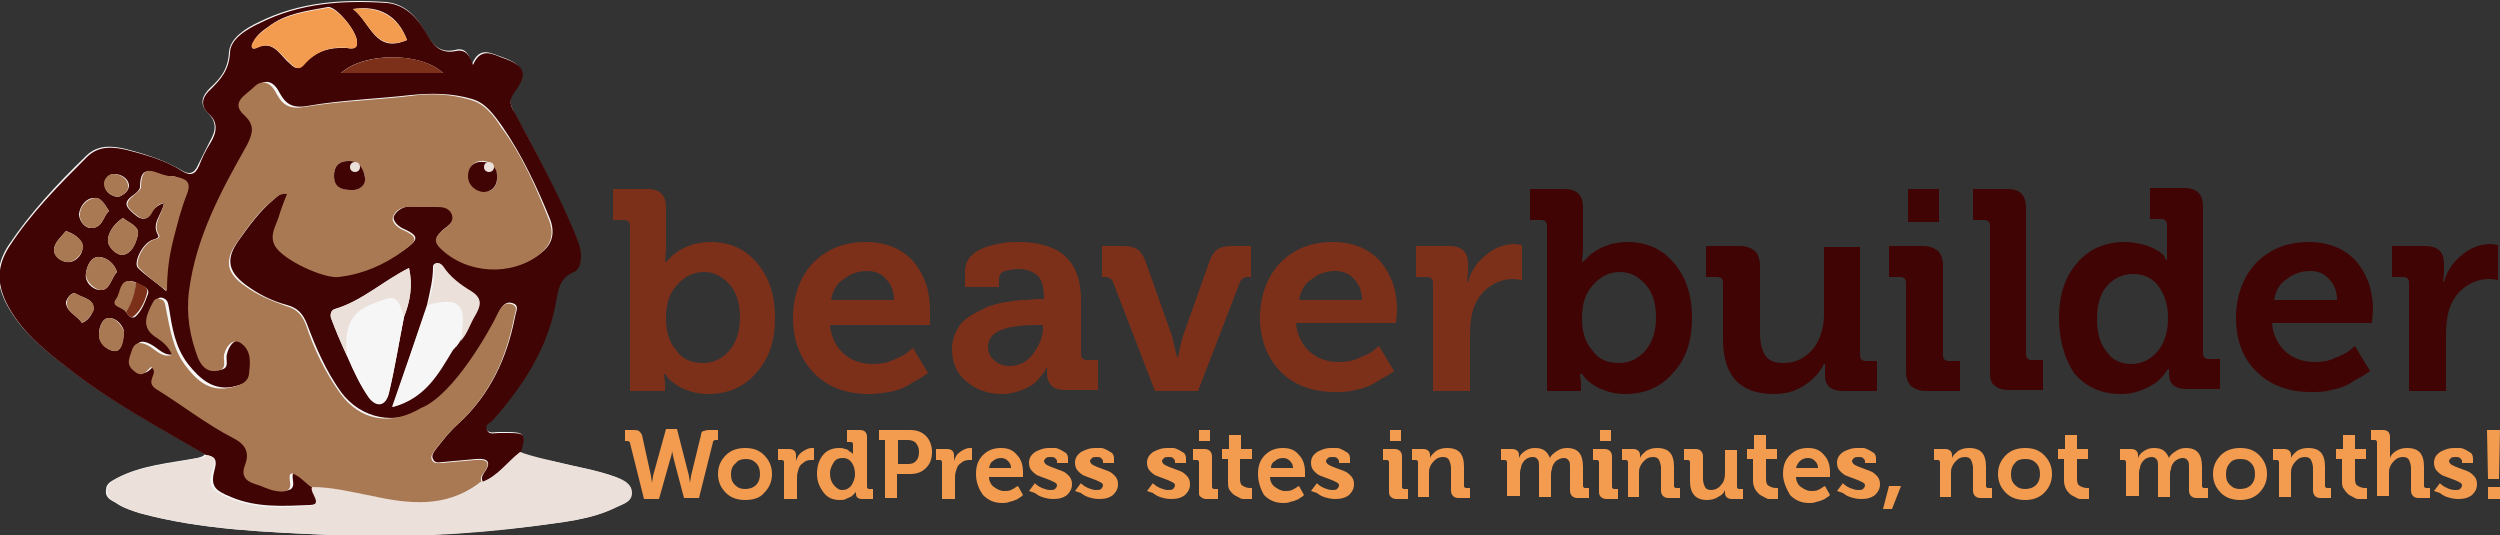 <?xml version="1.0" encoding="utf-8"?>
<!-- Generator: Adobe Illustrator 27.2.0, SVG Export Plug-In . SVG Version: 6.00 Build 0)  -->
<svg version="1.1" id="Layer_1" xmlns="http://www.w3.org/2000/svg" xmlns:xlink="http://www.w3.org/1999/xlink" x="0px" y="0px"
	 viewBox="0 0 250 53.5" style="enable-background:new 0 0 250 53.5;" xml:space="preserve">
<rect x="0" y="0" width="250" height="53.5" fill="#333333" stroke="none"/>
<style type="text/css">
	.st0{fill:#F6F6F6;}
	.st1{fill:#3F0403;}
	.st2{fill:#EBE0DA;}
	.st3{fill:#A97954;}
	.st4{fill:#F39B4E;}
	.st5{fill:#7D3019;}
</style>
<g>
	<g>
		<path class="st0" d="M52,45.1c0.6-1.7,0.5-1.9-1.4-1.9c-0.3,0-0.5,0-0.8,0c-0.4,0-0.9,0.2-1.2-0.3c-0.2-0.5,0.4-0.7,0.6-1
			c3-3.5,5.4-7.2,6.3-11.8c0.2-1.2,0.3-2.5,1.8-3c0.5-0.2,0.7-0.9,0.7-1.6c0-0.9-0.4-1.7-0.7-2.5c-1.8-4.1-3.8-8-5.9-11.8
			c-0.3-0.6-0.6-1.2-0.1-2c1.4-1.9,1.1-2.7-1.1-3.5c-1-0.3-2.2-1.2-3,0.7c-0.3-1-0.7-1.7-1.7-1.4c-1.4,0.3-2.2-0.4-2.8-1.5
			c-0.9-1.6-2-3.1-4.1-3.3c-4.4-0.3-8.7,0-12.7,2c-1.3,0.6-2.9,1.6-3,3c-0.1,1.7-0.8,2.6-1.9,3.6c-0.8,0.8-1.1,1.6-0.2,2.5
			c0.9,0.9,0.8,1.8,0.2,2.8c-0.4,0.8-0.8,1.6-1.2,2.4c-0.4,0.9-0.9,1-1.7,0.5c-1.7-1-3.6-1.6-5.5-2.1c-1.3-0.3-2.8-0.5-4,0.7
			c-2.9,2.8-5.6,5.7-7.8,9c-1.2,1.9-1.2,3.6-0.3,5.5c1.3,2.7,3.6,4.6,5.9,6.4c4.4,3.5,9.3,6.1,14.1,8.9c-0.2,0.3-0.5,0.3-0.8,0.4
			c-2.7,0.5-5.5,0.7-8,2c-0.5,0.3-1.1,0.5-1.1,1.2c-0.1,0.8,0.5,1,1,1.3c0.7,0.5,1.5,0.7,2.3,1c6.2,1.7,12.7,1.9,19.1,2.2
			c6.8,0.3,13.6-0.1,20.4-0.9c2.8-0.4,5.6-0.6,8.2-1.9c0.7-0.3,1.6-0.6,1.5-1.4c0-0.9-0.9-1.3-1.6-1.6c-1.9-0.7-3.9-1-5.9-1.5
			C54.4,45.8,52.9,46.4,52,45.1z"/>
		<path class="st1" d="M20.6,45.5c-4.8-2.8-9.7-5.4-14.1-8.9c-2.3-1.8-4.6-3.7-5.9-6.4c-0.9-1.9-0.9-3.6,0.3-5.5
			c2.2-3.4,5-6.2,7.8-9c1.2-1.2,2.7-1,4-0.7c1.9,0.5,3.8,1,5.5,2.1c0.8,0.5,1.3,0.4,1.7-0.5c0.3-0.8,0.7-1.6,1.2-2.4
			c0.6-1,0.7-2-0.2-2.8c-1-0.9-0.6-1.8,0.2-2.5c1-1,1.8-1.9,1.9-3.6c0-1.4,1.7-2.4,3-3c4-2,8.3-2.3,12.7-2c2,0.2,3.2,1.7,4.1,3.3
			c0.6,1.1,1.4,1.8,2.8,1.5c1-0.2,1.4,0.5,1.7,1.4c0.8-1.9,2.1-1,3-0.7c2.3,0.8,2.5,1.6,1.1,3.5c-0.6,0.8-0.3,1.4,0.1,2
			c2.1,3.9,4.2,7.8,5.9,11.8c0.3,0.8,0.7,1.6,0.7,2.5c0,0.7-0.2,1.4-0.7,1.6c-1.5,0.6-1.6,1.9-1.8,3c-0.8,4.6-3.3,8.4-6.3,11.8
			c-0.2,0.3-0.9,0.4-0.6,1c0.2,0.5,0.7,0.3,1.2,0.3c0.3,0,0.5,0,0.8,0c1.9,0,1.9,0.1,1.4,1.9c-1.3,1-2.2,2.4-3.8,3
			c-0.2-0.3-0.1-0.6,0.1-0.9c0.8-1.1,0.4-1.5-0.8-1.4c-1.1,0.1-2.2,0.2-3.3,0.3c-0.3,0-0.8,0.2-1-0.3c-0.2-0.4,0.1-0.7,0.3-1
			c0.7-0.9,1.4-1.8,2.2-2.5c3.2-2.9,4.9-6.6,5.7-10.7c0.1-0.6,0.5-1.2-0.3-1.4c-0.6-0.2-1,0.3-1.3,0.9c-0.8,1.5-0.8,5-7.4,9.6
			c-2.9,1.8-6.4,1.1-8.4-1.6c-1.5-2.1-2.5-4.4-3.4-6.8c-0.4-1-0.9-1.6-2-1.9c-1.5-0.4-2.9-1.1-4.1-2c-1.9-1.4-2-2.7-0.7-4.5
			c1-1.4,2-2.8,3.4-4c0.4-0.3,0.7-0.8,1.5-0.7c-0.3,0.7-0.6,1.5-0.8,2.2c-0.2,1-1,2-0.4,3c0.8,1.4,4.8,3.3,6.4,3.1
			c2.3-0.4,4.4-1.2,6.4-2.6c1.2-0.9,1.8-1.3,0-2.1c-0.5-0.2-1.2-0.8-1-1.3c0.3-0.6,1-1,1.8-1c0.8,0.1,1.6,0,2.4,0
			c0.7,0,1.5,0,1.7,0.8c0.3,0.7-0.4,1.1-0.9,1.5c-0.6,0.5-1,1-0.3,1.8c2.6,2.6,7.1,2.9,10,0.6c1.2-0.9,1.4-2.1,0.9-3.4
			c-1.3-3.2-2.8-6.4-4.8-9.3c-0.8-1.1-1.6-2.3-3-2.7c-2-0.6-4.1-0.6-6.1-0.4c-3.5,0.4-7,0.5-10.4,1.1c-1.8,0.3-2.3-0.5-2.9-1.6
			c-0.6-1-1.4-1-2.1-0.4c-0.7,0.7-2.3,1.4-1,2.8c1.1,1.1,0.9,1.9,0.3,3c-2.6,4.6-5.1,9.2-5.8,14.6c-0.3,2.3,0,4.5,0.9,6.7
			c0.3,0.7,0.8,1.4,1.8,1.3c1.2-0.1,0.6-1,0.8-1.6c0.3-1.2,1.1-1.7,1.8-1.1c0.9,0.8,0.8,1.9,0.7,3c-0.1,0.8-0.8,1.1-1.6,1.3
			c-2.2,0.6-3.6-0.7-4.8-2.2c-1.3-1.7-1.6-3.7-1.9-5.6c-0.1-0.5-0.1-0.8-0.6-1c-0.6-0.2-0.7,0.4-0.9,0.7c-0.7,1.2-1,2.3,0.6,3.2
			c0.6,0.4,1.2,0.9,1.5,1.7c-1,0.3-1.6-0.5-2.3-0.9c-0.7-0.4-1.4-0.6-1.7,0.4c-0.2,0.7-0.7,1.4,0.2,2.1c0.9,0.7,1.3-0.1,1.7-0.4
			c0.9,0.6-0.7,1.5,0.5,2.2c2.6,1.6,5,3.5,7.7,4.9c1.2,0.6,1.7,1.4,1.2,2.7c-0.4,1,0,1.6,1,1.9c0.7,0.2,1.4,0.6,2.1,0.7
			c0.6,0.1,1.6,0.2,1.4-0.9c-0.2-1.3,0.4-0.8,0.9-0.5c0.4,0.3,0.8,0.7,1.2,1c-0.3,0.6,1.3,1.8-0.4,1.9c-2.6,0.1-5.3,0.3-7.9-0.8
			c-1.7-0.7-2.1-1.1-1.6-2.9C21.7,46,21.5,45.6,20.6,45.5z M45.6,34.6c0.2,0,1.4-2.2,1.8-3c0.5-0.9,1-1.7-0.4-2.5
			c-1-0.6-2.1-1.4-2.8-2.5c-0.2-0.4-0.9-0.4-0.9,0.1c0,1.3-0.3,2.4-0.6,3.8c-1.1,3.3-2.2,6.5-3.5,10.2c3.3-0.9,4.5-3.4,6-5.7
			C45.4,34.9,45.6,34.6,45.6,34.6z M12.6,31.2c0.2,0.3,0.5,0.7,0.9,0.5c0.7-0.6,1-1.5,1.3-2.3c0.2-0.7-0.7-0.8-1.1-1.1
			c-1.7-0.8-1.5,1-2,1.6C11,30.6,12.4,30.7,12.6,31.2z M40.4,31.7c0.6-1.6,0.9-3.1,0.5-4.9c-2.6,1.3-4.7,3.3-7.4,4.1
			c-0.4,0.1-0.5,0.6-0.4,0.9c0.5,1.3,0.8,2,1.6,3.8c0.8,1.8,1.3,2.9,2.2,4.2c0.8,1,1.7,0.8,2-0.5C39.5,36.8,39.9,34.2,40.4,31.7z
			 M16.4,20.3c-0.2,1.2-1.3,2-0.6,3.2c0.2,0.3-0.3,0.4-0.6,0.5c-1,0.4-1.9,2.3-1.4,2.8c0.8,0.8,1.8,1.4,2.8,2.3c0-1.9,0.2-3.5,0.6-5
			c0.5-1.6,0.8-3.2,1.4-4.7c0.5-1.2-0.2-1.4-1-1.7c-0.3-0.1-0.5-0.1-0.8-0.1c-1.1,0-2.8-1.6-2.8,1.1c0,0.3-0.5,0.7-0.8,0.9
			c-0.9,0.7-0.6,1.1,0.2,1.8c0.9,0.8,1.4,0.5,1.8-0.3C15.6,20.7,15.8,20.5,16.4,20.3z M35.7,4.2c0-1.1-2.1-3.6-2.9-3.5
			c-2.1,0.4-4.2,0.6-6,2c-0.6,0.4-1.1,0.8-1.4,1.4C25,4.7,25.2,5,25.6,4.8c1.6-0.8,2.3,0.5,3.1,1.3c0.5,0.4,0.9,1.1,1.6,0.4
			c1.2-1.4,2.7-1.8,4.4-1.7C35.2,4.9,35.7,4.9,35.7,4.2z M34.1,7.3c3.5,0,6.8,0,10.2,0C42.1,5.2,36.4,5.2,34.1,7.3z M40.7,4
			c-0.9-2.4-2.7-3.5-5.4-3.1C37.1,2.3,37.5,5.4,40.7,4z M12.3,21.8c-0.8,0.5-1.4,1.3-1.5,2.1c-0.1,0.8,0.9,1.6,1.4,1.6
			c1-0.1,1.4-1.2,1.6-2.1C13.9,22.6,12.9,22.3,12.3,21.8z M11.7,27.2c-0.3-0.9-1-1.4-1.7-1.5c-0.9-0.1-1.3,0.9-1.4,1.6
			C8.4,28.2,9.3,29,10,29C11,29.1,11.1,27.8,11.7,27.2z M12.4,33.1c-0.1-0.4-0.6-1.3-1.5-1.3c-0.7,0-1,1-1,1.6
			c0,0.9,0.8,1.6,1.5,1.7C12.1,35.2,12.3,34.3,12.4,33.1z M6.6,23.1c-0.5,0.6-1.2,1.2-1.2,1.9c0,0.7,0.9,1.3,1.6,1.2
			c0.7-0.1,1.4-0.9,1.2-1.6C8.1,23.8,7.4,23.4,6.6,23.1z M10.9,21.1c-0.4-0.6-0.8-1.4-1.5-1.3c-0.8,0-1.4,0.8-1.5,1.6
			c0,0.6,0.5,1.4,1.2,1.4C10.3,22.8,10.3,21.6,10.9,21.1z M8.2,32.3c0.7-0.3,1-0.9,1.1-1.3c0.2-1.1-1-1.2-1.7-1.6
			c-0.4-0.3-0.9,0.4-1,0.8C6.6,31.2,7.7,31.5,8.2,32.3z M11.8,19.7c0.6-0.2,1.1-0.6,1.1-1.2c-0.1-0.7-0.8-1.1-1.5-1.1
			c-0.6,0-1,0.6-0.9,1.1C10.5,19.2,11.1,19.6,11.8,19.7z"/>
		<path class="st2" d="M20.6,45.5c0.9,0.2,1,0.5,0.7,1.4c-0.6,1.7-0.2,2.1,1.6,2.9c2.6,1.1,5.2,1,7.9,0.8c1.7-0.1,0.1-1.3,0.4-1.9
			c2.1,0,4.1,0.5,6.1,0.9c3.7,0.8,7.3,1.2,10.6-1.2c0.1-0.1,0.2-0.1,0.3-0.2l0,0c1.6-0.6,2.5-2,3.8-3c1.4,0.5,2.5,0.7,3.7,1
			c2,0.5,4,0.8,5.9,1.5c0.8,0.3,1.6,0.7,1.6,1.6c0,0.9-0.9,1.1-1.5,1.4c-2.6,1.3-5.4,1.5-8.2,1.9c-6.8,0.9-13.6,1.2-20.4,0.9
			C26.7,53.2,20.2,53,14,51.3c-0.8-0.2-1.6-0.5-2.3-1c-0.5-0.3-1-0.5-1-1.3c0.1-0.7,0.6-0.9,1.1-1.2c2.5-1.3,5.3-1.4,8-2
			C20.1,45.8,20.5,45.8,20.6,45.5z"/>
		<path class="st3" d="M47.8,48.4c-3.3,2.4-6.9,2-10.6,1.2c-2-0.4-4-0.9-6.1-0.9c-0.4-0.3-0.8-0.7-1.2-1c-0.5-0.3-1.1-0.8-0.9,0.5
			c0.2,1.1-0.8,1-1.4,0.9c-0.7-0.1-1.4-0.5-2.1-0.7c-1-0.3-1.4-0.9-1-1.9c0.5-1.3,0-2.1-1.2-2.7c-2.7-1.4-5.1-3.3-7.7-4.9
			c-1.2-0.8,0.4-1.6-0.5-2.2c-0.4,0.3-0.8,1.2-1.7,0.4c-0.9-0.7-0.4-1.4-0.2-2.1c0.3-0.9,1-0.8,1.7-0.4c0.7,0.4,1.3,1.2,2.3,0.9
			c-0.3-0.8-0.9-1.3-1.5-1.7c-1.5-0.9-1.2-2-0.6-3.2c0.2-0.3,0.3-0.9,0.9-0.7c0.5,0.1,0.5,0.5,0.6,1c0.4,2,0.7,4,1.9,5.6
			c1.2,1.6,2.5,2.8,4.8,2.2c0.8-0.2,1.5-0.5,1.6-1.3c0.1-1,0.3-2.2-0.7-3c-0.7-0.6-1.5-0.1-1.8,1.1c-0.1,0.6,0.4,1.5-0.8,1.6
			c-1,0.1-1.5-0.6-1.8-1.3c-0.8-2.1-1.2-4.3-0.9-6.7c0.7-5.4,3.2-10,5.8-14.6c0.6-1.2,0.8-2-0.3-3c-1.4-1.3,0.2-2,1-2.8
			c0.7-0.7,1.5-0.6,2.1,0.4c0.6,1.1,1.1,1.9,2.9,1.6C34,10.1,37.6,10,41,9.6c2.1-0.3,4.1-0.2,6.1,0.4c1.4,0.4,2.3,1.6,3,2.7
			c2.1,2.8,3.5,6,4.8,9.3c0.5,1.3,0.3,2.4-0.9,3.4c-2.9,2.3-7.4,2-10-0.6c-0.8-0.8-0.3-1.3,0.3-1.8c0.5-0.4,1.1-0.8,0.9-1.5
			c-0.3-0.8-1-0.8-1.7-0.8c-0.8,0-1.6,0-2.4,0c-0.8-0.1-1.6,0.3-1.8,1c-0.2,0.5,0.5,1.1,1,1.3c1.8,0.8,1.2,1.2,0,2.1
			c-1.9,1.4-4,2.3-6.4,2.6c-1.5,0.2-5.6-1.7-6.4-3.1c-0.6-1.1,0.1-2,0.4-3c0.2-0.7,0.5-1.4,0.8-2.2c-0.8-0.1-1.1,0.4-1.5,0.7
			c-1.4,1.1-2.4,2.6-3.4,4c-1.4,1.9-1.2,3.2,0.7,4.5c1.2,0.9,2.7,1.5,4.1,2c1.1,0.3,1.6,0.9,2,1.9c0.8,2.4,1.9,4.7,3.4,6.8
			c2,2.8,5.1,3.3,8.1,1.5c3.3-1.3,7-8,7.7-9.5c0.3-0.6,0.7-1.1,1.3-0.9c0.8,0.2,0.4,0.8,0.3,1.4c-0.8,4.1-2.5,7.8-5.7,10.7
			c-0.8,0.7-1.5,1.6-2.2,2.5c-0.2,0.3-0.5,0.6-0.3,1c0.2,0.4,0.6,0.3,1,0.3c1.1-0.1,2.2-0.2,3.3-0.3c1.2-0.1,1.7,0.2,0.8,1.4
			c-0.2,0.2-0.3,0.6-0.1,0.9C48.2,48.1,48,48.2,47.8,48.4z M35.1,19c0.8,0.1,1.4-0.5,1.4-1.2c-0.1-0.8-0.5-1.6-1.6-1.7
			c-1,0-1.5,0.5-1.5,1.5C33.4,18.5,34,19,35.1,19z M49.7,17.5c-0.1-0.5-0.4-1.3-1.3-1.4c-0.9-0.1-1.5,0.5-1.5,1.4
			c0,0.9,0.6,1.6,1.5,1.6C49.1,19.2,49.8,18.8,49.7,17.5z"/>
		<path class="st0" d="M40.4,31.7c-0.5,2.5-0.9,5-1.5,7.5c-0.3,1.3-1.2,1.6-2,0.5c-0.9-1.3-1.5-2.5-2.2-4.2
			c-0.2-2.2-0.1-4.2,2.5-5.2C39.6,29.5,39.7,29.4,40.4,31.7z"/>
		<path class="st3" d="M16.4,20.3c-0.6,0.1-0.8,0.4-1.1,0.8c-0.4,0.8-0.9,1.1-1.8,0.3c-0.8-0.7-1.1-1-0.2-1.8
			c0.3-0.3,0.8-0.6,0.8-0.9c0-2.8,1.8-1.1,2.8-1.1c0.3,0,0.5,0,0.8,0.1c0.8,0.2,1.5,0.4,1,1.7c-0.6,1.5-1,3.1-1.4,4.7
			c-0.4,1.6-0.6,3.2-0.6,5c-1.1-0.8-2-1.5-2.8-2.3c-0.5-0.5,0.4-2.4,1.4-2.8c0.3-0.1,0.8-0.2,0.6-0.5C15.2,22.4,16.2,21.5,16.4,20.3
			z"/>
		<path class="st4" d="M35.7,4.2c0.1,0.7-0.4,0.7-0.9,0.6c-1.7-0.2-3.2,0.3-4.4,1.7c-0.6,0.7-1.1,0.1-1.6-0.4
			c-0.9-0.8-1.5-2.1-3.1-1.3C25.2,5,25,4.7,25.3,4.2c0.3-0.6,0.9-1,1.4-1.4c1.8-1.4,3.9-1.6,6-2C33.6,0.6,35.7,3.1,35.7,4.2z"/>
		<path class="st0" d="M45.3,35c-1.4,2.3-2.7,4.8-6,5.7c1.2-3.7,2.3-6.9,3.5-10.2c2.9-0.8,3.9-0.2,3.4,2.7c0,0.3-0.3,1-0.3,1.1
			c-0.1,0.1-0.2,0.2-0.2,0.3l0,0C45.5,34.7,45.4,34.9,45.3,35z"/>
		<path class="st2" d="M40.4,31.7c-0.7-2.3-0.9-2.2-3.2-1.3c-2.6,1-2.7,3-2.5,5.2c-0.8-1.7-1.1-2.5-1.6-3.8c-0.1-0.4,0-0.8,0.4-0.9
			c2.7-0.8,4.8-2.8,7.4-4.1C41.3,28.6,41,30.2,40.4,31.7z"/>
		<path class="st2" d="M46,34.2c0.2-0.4,0.2-0.6,0.2-1c0.4-2.9-0.5-3.5-3.4-2.7c0.4-1.5,0.7-2.5,0.6-3.8c0-0.5,0.6-0.5,0.9-0.1
			c0.7,1.1,1.8,1.9,2.8,2.5c1.3,0.8,0.9,1.6,0.4,2.5C47,32.4,46.8,33.3,46,34.2z"/>
		<path class="st5" d="M34.1,7.3c2.4-2.1,8-2.1,10.2,0C40.8,7.3,37.5,7.3,34.1,7.3z"/>
		<path class="st4" d="M40.7,4c-3.2,1.3-3.7-1.8-5.4-3.1C38,0.6,39.8,1.7,40.7,4z"/>
		<path class="st3" d="M12.3,21.8c0.6,0.5,1.6,0.8,1.5,1.6c-0.1,0.8-0.6,2-1.6,2.1c-0.6,0-1.5-0.8-1.4-1.6
			C10.9,23.1,11.5,22.3,12.3,21.8z"/>
		<path class="st3" d="M11.7,27.2C11.1,27.8,11,29.1,10,29c-0.6-0.1-1.5-0.9-1.4-1.7c0.1-0.7,0.5-1.7,1.4-1.6
			C10.7,25.8,11.4,26.3,11.7,27.2z"/>
		<path class="st3" d="M12.4,33.1c0,1.2-0.3,2.1-1,2c-0.8-0.1-1.6-0.8-1.5-1.7c0-0.6,0.3-1.6,1-1.6C11.7,31.8,12.2,32.7,12.4,33.1z"
			/>
		<path class="st3" d="M6.6,23.1c0.8,0.3,1.6,0.8,1.7,1.4C8.4,25.2,7.7,26,7,26.2c-0.7,0.1-1.6-0.4-1.6-1.2
			C5.4,24.3,6.1,23.7,6.6,23.1z"/>
		<path class="st3" d="M10.9,21.1c-0.6,0.6-0.7,1.7-1.7,1.7c-0.8,0-1.3-0.8-1.2-1.4c0-0.8,0.7-1.5,1.5-1.6
			C10.1,19.7,10.5,20.5,10.9,21.1z"/>
		<path class="st3" d="M8.2,32.3c-0.5-0.8-1.6-1-1.5-2.1c0-0.4,0.5-1.1,1-0.8c0.6,0.4,1.8,0.5,1.7,1.6C9.2,31.4,8.8,32,8.2,32.3z"/>
		<path class="st3" d="M11.8,19.7c-0.7-0.1-1.3-0.5-1.4-1.2c-0.1-0.5,0.4-1.1,0.9-1.1c0.7,0,1.4,0.4,1.5,1.1
			C12.9,19.1,12.4,19.5,11.8,19.7z"/>
		<path class="st3" d="M12.6,31.2c-0.3-0.5-1.6-0.5-1-1.3c0.5-0.6,0.3-2.4,2-1.6C13.5,29.3,13.3,30.3,12.6,31.2z"/>
		<path class="st5" d="M12.6,31.2c0.6-0.9,0.9-1.9,1-3c0.4,0.3,1.3,0.4,1.1,1.1c-0.2,0.8-0.6,1.7-1.3,2.3
			C13.1,31.9,12.8,31.5,12.6,31.2z"/>
		<path class="st2" d="M45.3,35c0.1-0.1,0.2-0.2,0.3-0.4C45.5,34.7,45.4,34.9,45.3,35z"/>
		<path class="st1" d="M35.1,19c-1.1,0-1.7-0.4-1.7-1.4c0-1,0.5-1.5,1.5-1.5c1.1,0,1.5,0.9,1.6,1.7C36.6,18.5,35.9,19.1,35.1,19z"/>
		<path class="st1" d="M49.7,17.5c0.1,1.3-0.7,1.7-1.4,1.7c-0.8-0.1-1.5-0.7-1.5-1.6c0-0.9,0.6-1.5,1.5-1.4
			C49.3,16.2,49.7,17,49.7,17.5z"/>
	</g>
	<g>
		<path class="st5" d="M63,39.1V22.6c0-0.4-0.2-0.6-0.6-0.6h-1.1v-3.1h3.4c1.3,0,1.9,0.6,1.9,1.9V25l-0.1,1.2h0.1
			c0-0.1,0.1-0.1,0.2-0.2c0.1-0.1,0.2-0.2,0.5-0.5c0.3-0.2,0.5-0.4,0.9-0.6c0.3-0.2,0.7-0.3,1.2-0.5c0.5-0.1,1.1-0.2,1.6-0.2
			c2,0,3.5,0.7,4.7,2.1c1.2,1.4,1.8,3.2,1.8,5.5c0,2.3-0.6,4.1-1.9,5.5c-1.2,1.4-2.8,2.1-4.8,2.1c-0.9,0-1.7-0.2-2.4-0.5
			c-0.7-0.3-1.2-0.7-1.5-1l-0.4-0.5h-0.1c0,0.3,0.1,0.6,0.1,1v0.7H63z M66.6,31.9c0,1.2,0.3,2.3,1,3.1c0.6,0.9,1.5,1.3,2.7,1.3
			c1,0,1.9-0.4,2.6-1.2c0.7-0.8,1.1-1.9,1.1-3.3c0-1.4-0.3-2.5-1-3.3c-0.7-0.8-1.5-1.3-2.6-1.3c-1,0-1.9,0.4-2.6,1.2
			C66.9,29.3,66.6,30.4,66.6,31.9z"/>
		<path class="st5" d="M79.3,31.8c0-2.2,0.7-4.1,2-5.5c1.4-1.4,3.1-2.1,5.3-2.1c2,0,3.6,0.7,4.7,1.9c1.1,1.3,1.7,2.9,1.7,4.9
			L93,32.5H83c0.1,1.2,0.6,2.2,1.4,2.9c0.8,0.7,1.8,1,2.9,1c0.7,0,1.4-0.1,2-0.4c0.7-0.3,1.2-0.5,1.5-0.8l0.5-0.4l1.5,2.5
			c-0.1,0.1-0.1,0.1-0.3,0.2c-0.1,0.1-0.4,0.3-0.8,0.5c-0.4,0.2-0.8,0.5-1.2,0.7c-0.4,0.2-1,0.4-1.6,0.5s-1.3,0.2-2,0.2
			c-2.3,0-4.2-0.7-5.6-2.2C80,35.8,79.3,34,79.3,31.8z M83.1,30h6.3c0-0.9-0.3-1.6-0.8-2.1c-0.5-0.6-1.2-0.8-1.9-0.8
			c-0.9,0-1.7,0.3-2.3,0.8C83.7,28.3,83.3,29,83.1,30z"/>
		<path class="st5" d="M95.2,34.9c0-0.7,0.2-1.4,0.5-1.9c0.3-0.6,0.7-1,1.3-1.4c0.5-0.3,1.1-0.6,1.7-0.9c0.6-0.2,1.2-0.4,1.9-0.5
			c0.7-0.1,1.3-0.2,1.8-0.2c0.5,0,1-0.1,1.5-0.1h0.5v-0.1c0-1-0.2-1.8-0.6-2.2c-0.4-0.4-1.1-0.7-2-0.7c-0.5,0-0.9,0.1-1.3,0.2
			c-0.4,0.1-0.6,0.4-0.6,0.8v0.8h-3.4v-1.5c0-0.6,0.2-1.2,0.6-1.6c0.4-0.4,0.9-0.7,1.5-0.9c0.6-0.2,1.2-0.3,1.7-0.4
			c0.5-0.1,1-0.1,1.5-0.1c4.2,0,6.3,1.9,6.3,5.8v5.4c0,0.4,0.2,0.6,0.6,0.6h1.1v3h-3.2c-0.6,0-1.1-0.1-1.4-0.4
			c-0.3-0.3-0.5-0.7-0.5-1.2l0-0.6h-0.1c0,0.1-0.1,0.2-0.1,0.3c-0.1,0.1-0.2,0.3-0.5,0.6c-0.2,0.3-0.5,0.6-0.8,0.8
			c-0.3,0.2-0.7,0.4-1.3,0.6c-0.5,0.2-1.1,0.3-1.7,0.3c-1.4,0-2.5-0.4-3.5-1.2C95.7,37.4,95.2,36.3,95.2,34.9z M98.8,34.7
			c0,0.5,0.2,1,0.6,1.3c0.4,0.4,0.9,0.6,1.6,0.6c0.9,0,1.7-0.4,2.3-1.2c0.6-0.8,1-1.7,1-2.6v-0.3h-0.6
			C100.4,32.5,98.8,33.2,98.8,34.7z"/>
		<path class="st5" d="M115.5,39.1l-4.2-10.9c-0.1-0.3-0.4-0.5-0.8-0.5h-0.3v-3.1h2.1c0.6,0,1,0.1,1.4,0.3c0.3,0.2,0.6,0.6,0.8,1.1
			l2.7,7.6l0.5,2.1h0.1c0.2-0.8,0.3-1.5,0.5-2.1l2.7-7.6c0.2-0.5,0.4-0.8,0.8-1.1c0.3-0.2,0.8-0.3,1.4-0.3h1.9v3.1h-0.3
			c-0.4,0-0.7,0.2-0.8,0.5l-4.2,10.9H115.5z"/>
		<path class="st5" d="M126,31.8c0-2.2,0.7-4.1,2-5.5c1.4-1.4,3.1-2.1,5.3-2.1c2,0,3.6,0.7,4.7,1.9c1.1,1.3,1.7,2.9,1.7,4.9
			l-0.1,1.3h-10c0.1,1.2,0.6,2.2,1.4,2.9c0.8,0.7,1.8,1,2.9,1c0.7,0,1.4-0.1,2-0.4c0.7-0.3,1.2-0.5,1.5-0.8l0.5-0.4l1.5,2.5
			c-0.1,0.1-0.1,0.1-0.3,0.2c-0.1,0.1-0.4,0.3-0.8,0.5c-0.4,0.2-0.8,0.5-1.2,0.7c-0.4,0.2-1,0.4-1.6,0.5c-0.7,0.2-1.3,0.2-2,0.2
			c-2.3,0-4.2-0.7-5.6-2.2C126.8,35.8,126,34,126,31.8z M129.9,30h6.3c0-0.9-0.3-1.6-0.8-2.1c-0.5-0.6-1.2-0.8-1.9-0.8
			c-0.9,0-1.7,0.3-2.3,0.8C130.5,28.3,130.1,29,129.9,30z"/>
		<path class="st5" d="M143.3,39.1V28.3c0-0.4-0.2-0.6-0.6-0.6h-1.1v-3.1h3.3c1.3,0,1.9,0.6,1.9,1.8v0.9l-0.1,0.9h0.1
			c0.3-1.1,0.9-2,1.8-2.7c0.8-0.7,1.8-1.1,2.9-1.1l0.7,0.1V28c-0.2,0-0.5-0.1-0.9-0.1c-0.9,0-1.7,0.3-2.4,0.8
			c-0.7,0.5-1.3,1.3-1.6,2.3c-0.2,0.7-0.3,1.5-0.3,2.4v5.7H143.3z"/>
		<path class="st1" d="M154.7,39.1V22.6c0-0.4-0.2-0.6-0.6-0.6h-1.1v-3.1h3.4c1.3,0,1.9,0.6,1.9,1.9V25l-0.1,1.2h0.1
			c0-0.1,0.1-0.1,0.2-0.2c0.1-0.1,0.2-0.2,0.5-0.5c0.3-0.2,0.5-0.4,0.9-0.6c0.3-0.2,0.7-0.3,1.2-0.5c0.5-0.1,1.1-0.2,1.6-0.2
			c2,0,3.5,0.7,4.7,2.1c1.2,1.4,1.8,3.2,1.8,5.5c0,2.3-0.6,4.1-1.9,5.5c-1.2,1.4-2.8,2.1-4.8,2.1c-0.9,0-1.7-0.2-2.4-0.5
			c-0.7-0.3-1.2-0.7-1.5-1l-0.4-0.5H158c0,0.3,0.1,0.6,0.1,1v0.7H154.7z M158.2,31.9c0,1.2,0.3,2.3,1,3.1c0.6,0.9,1.5,1.3,2.7,1.3
			c1,0,1.9-0.4,2.6-1.2c0.7-0.8,1.1-1.9,1.1-3.3c0-1.4-0.3-2.5-1-3.3c-0.7-0.8-1.5-1.3-2.6-1.3c-1,0-1.9,0.4-2.6,1.2
			C158.5,29.3,158.2,30.4,158.2,31.9z"/>
		<path class="st1" d="M172.3,33.9v-5.6c0-0.4-0.2-0.6-0.6-0.6h-1.1v-3.1h3.4c0.7,0,1.1,0.2,1.5,0.5c0.3,0.3,0.5,0.8,0.5,1.5v6.7
			c0,1,0.2,1.7,0.5,2.2c0.3,0.5,0.9,0.8,1.8,0.8c1.3,0,2.2-0.5,3-1.4c0.7-0.9,1.1-2.1,1.1-3.5v-6.7h3.6v10.8c0,0.4,0.2,0.6,0.6,0.6
			h1.1v3h-3.3c-1.3,0-1.9-0.5-1.9-1.6v-0.4l0-0.7h-0.1c-0.4,0.8-1,1.5-1.9,2.1c-0.9,0.6-1.9,0.9-3.1,0.9
			C174,39.4,172.3,37.6,172.3,33.9z"/>
		<path class="st1" d="M190.6,37.2v-8.9c0-0.4-0.2-0.6-0.6-0.6h-1.1v-3.1h3.4c0.7,0,1.1,0.2,1.5,0.5c0.3,0.3,0.5,0.8,0.5,1.5v8.9
			c0,0.4,0.2,0.6,0.6,0.6h1.1v3h-3.4c-0.7,0-1.1-0.2-1.5-0.5C190.8,38.3,190.6,37.8,190.6,37.2z M190.8,22.2v-3.3h3.1v3.3H190.8z"/>
		<path class="st1" d="M199,37.2V22.6c0-0.4-0.2-0.6-0.6-0.6h-1.1v-3.1h3.4c1.3,0,1.9,0.6,1.9,1.9v14.6c0,0.4,0.2,0.6,0.6,0.6h1.1v3
			h-3.4c-0.7,0-1.2-0.2-1.5-0.5C199.1,38.3,199,37.8,199,37.2z"/>
		<path class="st1" d="M205.9,31.8c0-2.3,0.6-4.1,1.8-5.5c1.2-1.4,2.8-2.1,4.8-2.1c0.6,0,1.1,0.1,1.6,0.2c0.5,0.1,0.9,0.3,1.2,0.4
			c0.3,0.2,0.6,0.3,0.8,0.5c0.2,0.2,0.4,0.3,0.4,0.5l0.1,0.2h0.1c0-0.2,0-0.5,0-0.9v-2.6c0-0.4-0.2-0.6-0.6-0.6h-1.1v-3.1h3.4
			c1.3,0,1.9,0.6,1.9,1.9v14.6c0,0.4,0.2,0.6,0.6,0.6h1.1v3h-3.3c-1.2,0-1.8-0.5-1.8-1.5v-0.5h-0.1c0,0.1-0.1,0.1-0.2,0.3
			c-0.1,0.1-0.2,0.3-0.5,0.6c-0.3,0.3-0.5,0.5-0.9,0.7c-0.3,0.2-0.7,0.4-1.3,0.6c-0.5,0.2-1.1,0.3-1.8,0.3c-2,0-3.5-0.7-4.7-2.1
			C206.5,35.9,205.9,34.1,205.9,31.8z M213.1,36.4c1,0,1.9-0.4,2.6-1.2c0.7-0.8,1.1-1.9,1.1-3.4c0-1.2-0.3-2.3-0.9-3.1
			c-0.6-0.9-1.5-1.3-2.6-1.3c-1,0-1.9,0.4-2.6,1.2c-0.7,0.8-1,1.9-1,3.3c0,1.4,0.3,2.5,1,3.3C211.2,36,212.1,36.4,213.1,36.4z"/>
		<path class="st1" d="M223.6,31.8c0-2.2,0.7-4.1,2-5.5c1.4-1.4,3.1-2.1,5.3-2.1c2,0,3.6,0.7,4.7,1.9c1.1,1.3,1.7,2.9,1.7,4.9
			l-0.1,1.3h-10c0.1,1.2,0.6,2.2,1.4,2.9c0.8,0.7,1.8,1,2.9,1c0.7,0,1.4-0.1,2-0.4c0.7-0.3,1.2-0.5,1.5-0.8l0.5-0.4l1.5,2.5
			c-0.1,0.1-0.1,0.1-0.3,0.2c-0.1,0.1-0.4,0.3-0.8,0.5c-0.4,0.2-0.8,0.5-1.2,0.7c-0.4,0.2-1,0.4-1.6,0.5c-0.7,0.2-1.3,0.2-2,0.2
			c-2.3,0-4.2-0.7-5.6-2.2C224.3,35.8,223.6,34,223.6,31.8z M227.4,30h6.3c0-0.9-0.3-1.6-0.8-2.1c-0.5-0.6-1.2-0.8-1.9-0.8
			c-0.9,0-1.7,0.3-2.3,0.8C228,28.3,227.6,29,227.4,30z"/>
		<path class="st1" d="M240.9,39.1V28.3c0-0.4-0.2-0.6-0.6-0.6h-1.1v-3.1h3.3c1.3,0,1.9,0.6,1.9,1.8v0.9l-0.1,0.9h0.1
			c0.3-1.1,0.9-2,1.8-2.7c0.8-0.7,1.8-1.1,2.9-1.1l0.7,0.1V28c-0.2,0-0.5-0.1-0.9-0.1c-0.9,0-1.7,0.3-2.4,0.8
			c-0.7,0.5-1.3,1.3-1.6,2.3c-0.2,0.7-0.3,1.5-0.3,2.4v5.7H240.9z"/>
	</g>
	<g>
		<path class="st4" d="M64.4,49.9L63,44.3c0-0.1-0.1-0.2-0.3-0.2h-0.2V43h0.8c0.3,0,0.4,0,0.6,0.1c0.1,0.1,0.2,0.2,0.3,0.4l0.9,4.1
			l0.1,0.7h0c0-0.2,0.1-0.5,0.1-0.7l1.3-4.7h1.1l1.2,4.7l0.1,0.7h0c0-0.2,0.1-0.5,0.1-0.7l1-4.1c0-0.2,0.1-0.4,0.3-0.4
			C70.6,43,70.8,43,71,43h0.8V44h-0.2c-0.2,0-0.3,0.1-0.3,0.2l-1.4,5.6h-1.5L67.4,46l-0.2-0.9h0c0,0.3-0.1,0.6-0.2,0.9l-1.1,3.9
			H64.4z"/>
		<path class="st4" d="M72.6,49.3c-0.5-0.5-0.8-1.1-0.8-1.9c0-0.8,0.3-1.4,0.8-1.9c0.5-0.5,1.2-0.7,1.9-0.7c0.8,0,1.4,0.2,1.9,0.7
			c0.5,0.5,0.8,1.1,0.8,1.9c0,0.8-0.3,1.4-0.8,1.9C76,49.8,75.3,50,74.5,50C73.8,50,73.1,49.8,72.6,49.3z M73.1,47.4
			c0,0.5,0.1,0.8,0.4,1.1c0.3,0.3,0.6,0.4,1,0.4c0.4,0,0.8-0.1,1.1-0.4c0.3-0.3,0.4-0.7,0.4-1.1c0-0.4-0.1-0.8-0.4-1.1
			c-0.3-0.3-0.6-0.4-1-0.4c-0.4,0-0.8,0.1-1,0.4C73.2,46.6,73.1,47,73.1,47.4z"/>
		<path class="st4" d="M78.4,49.9v-3.7c0-0.1-0.1-0.2-0.2-0.2h-0.4v-1.1h1.1c0.4,0,0.7,0.2,0.7,0.6v0.3l0,0.3h0
			c0.1-0.4,0.3-0.7,0.6-0.9c0.3-0.2,0.6-0.4,1-0.4l0.2,0v1.2c-0.1,0-0.2,0-0.3,0c-0.3,0-0.6,0.1-0.8,0.3c-0.3,0.2-0.4,0.4-0.5,0.8
			c-0.1,0.3-0.1,0.5-0.1,0.8v2H78.4z"/>
		<path class="st4" d="M81.7,47.4c0-0.8,0.2-1.4,0.6-1.9c0.4-0.5,1-0.7,1.6-0.7c0.2,0,0.4,0,0.6,0.1c0.2,0,0.3,0.1,0.4,0.2
			c0.1,0.1,0.2,0.1,0.3,0.2c0.1,0.1,0.1,0.1,0.1,0.2l0,0.1h0c0-0.1,0-0.2,0-0.3v-0.9c0-0.1-0.1-0.2-0.2-0.2h-0.4V43H86
			c0.4,0,0.7,0.2,0.7,0.7v5c0,0.1,0.1,0.2,0.2,0.2h0.4v1h-1.1c-0.4,0-0.6-0.2-0.6-0.5v-0.2h0c0,0,0,0-0.1,0.1c0,0-0.1,0.1-0.2,0.2
			c-0.1,0.1-0.2,0.2-0.3,0.2c-0.1,0.1-0.3,0.1-0.4,0.2C84.4,50,84.2,50,84,50c-0.7,0-1.2-0.2-1.6-0.7C82,48.8,81.7,48.2,81.7,47.4z
			 M84.2,49c0.4,0,0.6-0.1,0.9-0.4c0.2-0.3,0.4-0.7,0.4-1.2c0-0.4-0.1-0.8-0.3-1.1c-0.2-0.3-0.5-0.5-0.9-0.5c-0.4,0-0.7,0.1-0.9,0.4
			c-0.2,0.3-0.4,0.7-0.4,1.1c0,0.5,0.1,0.8,0.3,1.1C83.6,48.8,83.9,49,84.2,49z"/>
		<path class="st4" d="M88.5,49.9V44h-0.6V43H91c0.7,0,1.2,0.2,1.6,0.6c0.4,0.4,0.6,1,0.6,1.6c0,0.7-0.2,1.2-0.6,1.6
			c-0.4,0.4-0.9,0.6-1.6,0.6h-1.3v2.4H88.5z M89.8,46.4h1c0.4,0,0.6-0.1,0.8-0.3c0.2-0.2,0.3-0.5,0.3-0.9c0-0.4-0.1-0.6-0.3-0.9
			c-0.2-0.2-0.5-0.3-0.8-0.3h-1V46.4z"/>
		<path class="st4" d="M94.2,49.9v-3.7c0-0.1-0.1-0.2-0.2-0.2h-0.4v-1.1h1.1c0.4,0,0.7,0.2,0.7,0.6v0.3l0,0.3h0
			c0.1-0.4,0.3-0.7,0.6-0.9c0.3-0.2,0.6-0.4,1-0.4l0.2,0v1.2c-0.1,0-0.2,0-0.3,0c-0.3,0-0.6,0.1-0.8,0.3c-0.3,0.2-0.4,0.4-0.5,0.8
			c-0.1,0.3-0.1,0.5-0.1,0.8v2H94.2z"/>
		<path class="st4" d="M97.6,47.4c0-0.8,0.2-1.4,0.7-1.9c0.5-0.5,1.1-0.7,1.8-0.7c0.7,0,1.2,0.2,1.6,0.7c0.4,0.4,0.6,1,0.6,1.7
			l0,0.5h-3.4c0,0.4,0.2,0.8,0.5,1c0.3,0.2,0.6,0.4,1,0.4c0.2,0,0.5,0,0.7-0.1c0.2-0.1,0.4-0.2,0.5-0.3l0.2-0.1l0.5,0.9
			c0,0,0,0-0.1,0.1c0,0-0.1,0.1-0.3,0.2c-0.1,0.1-0.3,0.2-0.4,0.2c-0.1,0.1-0.3,0.1-0.6,0.2c-0.2,0.1-0.5,0.1-0.7,0.1
			c-0.8,0-1.4-0.3-1.9-0.8C97.8,48.8,97.6,48.1,97.6,47.4z M98.9,46.8h2.2c0-0.3-0.1-0.5-0.3-0.7c-0.2-0.2-0.4-0.3-0.7-0.3
			c-0.3,0-0.6,0.1-0.8,0.3C99.1,46.2,99,46.4,98.9,46.8z"/>
		<path class="st4" d="M102.9,49.1l0.6-0.8c0,0.1,0.1,0.1,0.2,0.2c0.1,0.1,0.3,0.2,0.5,0.3c0.3,0.1,0.5,0.2,0.8,0.2
			c0.2,0,0.4,0,0.5-0.1c0.1-0.1,0.2-0.2,0.2-0.4c0-0.1-0.1-0.2-0.3-0.3c-0.2-0.1-0.4-0.2-0.7-0.3c-0.3-0.1-0.5-0.2-0.8-0.3
			c-0.3-0.1-0.5-0.3-0.7-0.5c-0.2-0.2-0.3-0.5-0.3-0.8c0-0.5,0.2-0.8,0.6-1.1c0.4-0.2,0.8-0.4,1.4-0.4c0.2,0,0.4,0,0.6,0
			c0.2,0,0.4,0.1,0.6,0.2c0.2,0.1,0.3,0.2,0.5,0.3c0.1,0.1,0.2,0.3,0.2,0.5v0.5h-1.1v-0.2c0-0.1-0.1-0.2-0.2-0.3
			c-0.1-0.1-0.3-0.1-0.4-0.1c-0.2,0-0.4,0-0.5,0.1c-0.1,0.1-0.2,0.2-0.2,0.3c0,0.1,0.1,0.3,0.3,0.4c0.2,0.1,0.4,0.2,0.7,0.3
			c0.3,0.1,0.5,0.2,0.8,0.3c0.3,0.1,0.5,0.3,0.7,0.5c0.2,0.2,0.3,0.5,0.3,0.8c0,0.5-0.2,0.8-0.5,1.1c-0.4,0.3-0.8,0.4-1.4,0.4
			c-0.4,0-0.8-0.1-1.1-0.2c-0.3-0.1-0.6-0.3-0.7-0.4L102.9,49.1z"/>
		<path class="st4" d="M107.5,49.1l0.6-0.8c0,0.1,0.1,0.1,0.2,0.2c0.1,0.1,0.3,0.2,0.5,0.3c0.3,0.1,0.5,0.2,0.8,0.2
			c0.2,0,0.4,0,0.5-0.1c0.1-0.1,0.2-0.2,0.2-0.4c0-0.1-0.1-0.2-0.3-0.3c-0.2-0.1-0.4-0.2-0.7-0.3c-0.3-0.1-0.5-0.2-0.8-0.3
			c-0.3-0.1-0.5-0.3-0.7-0.5c-0.2-0.2-0.3-0.5-0.3-0.8c0-0.5,0.2-0.8,0.6-1.1c0.4-0.2,0.8-0.4,1.4-0.4c0.2,0,0.4,0,0.6,0
			c0.2,0,0.4,0.1,0.6,0.2c0.2,0.1,0.3,0.2,0.5,0.3c0.1,0.1,0.2,0.3,0.2,0.5v0.5h-1.1v-0.2c0-0.1-0.1-0.2-0.2-0.3
			c-0.1-0.1-0.3-0.1-0.4-0.1c-0.2,0-0.4,0-0.5,0.1c-0.1,0.1-0.2,0.2-0.2,0.3c0,0.1,0.1,0.3,0.3,0.4c0.2,0.1,0.4,0.2,0.7,0.3
			c0.3,0.1,0.5,0.2,0.8,0.3c0.3,0.1,0.5,0.3,0.7,0.5c0.2,0.2,0.3,0.5,0.3,0.8c0,0.5-0.2,0.8-0.5,1.1c-0.4,0.3-0.8,0.4-1.4,0.4
			c-0.4,0-0.8-0.1-1.1-0.2c-0.3-0.1-0.6-0.3-0.7-0.4L107.5,49.1z"/>
		<path class="st4" d="M114.7,49.1l0.6-0.8c0,0.1,0.1,0.1,0.2,0.2c0.1,0.1,0.3,0.2,0.5,0.3c0.3,0.1,0.5,0.2,0.8,0.2
			c0.2,0,0.4,0,0.5-0.1c0.1-0.1,0.2-0.2,0.2-0.4c0-0.1-0.1-0.2-0.3-0.3c-0.2-0.1-0.4-0.2-0.7-0.3c-0.3-0.1-0.5-0.2-0.8-0.3
			c-0.3-0.1-0.5-0.3-0.7-0.5c-0.2-0.2-0.3-0.5-0.3-0.8c0-0.5,0.2-0.8,0.6-1.1c0.4-0.2,0.8-0.4,1.4-0.4c0.2,0,0.4,0,0.6,0
			c0.2,0,0.4,0.1,0.6,0.2c0.2,0.1,0.3,0.2,0.5,0.3c0.1,0.1,0.2,0.3,0.2,0.5v0.5h-1.1v-0.2c0-0.1-0.1-0.2-0.2-0.3
			c-0.1-0.1-0.3-0.1-0.4-0.1c-0.2,0-0.4,0-0.5,0.1c-0.1,0.1-0.2,0.2-0.2,0.3c0,0.1,0.1,0.3,0.3,0.4c0.2,0.1,0.4,0.2,0.7,0.3
			c0.3,0.1,0.5,0.2,0.8,0.3c0.3,0.1,0.5,0.3,0.7,0.5c0.2,0.2,0.3,0.5,0.3,0.8c0,0.5-0.2,0.8-0.5,1.1c-0.4,0.3-0.8,0.4-1.4,0.4
			c-0.4,0-0.8-0.1-1.1-0.2c-0.3-0.1-0.6-0.3-0.7-0.4L114.7,49.1z"/>
		<path class="st4" d="M119.9,49.2v-3c0-0.1-0.1-0.2-0.2-0.2h-0.4v-1.1h1.2c0.2,0,0.4,0.1,0.5,0.2c0.1,0.1,0.2,0.3,0.2,0.5v3.1
			c0,0.1,0.1,0.2,0.2,0.2h0.4v1h-1.2c-0.2,0-0.4-0.1-0.5-0.2C119.9,49.6,119.9,49.5,119.9,49.2z M119.9,44.1V43h1.1v1.1H119.9z"/>
		<path class="st4" d="M122.8,48.1v-2.2h-0.6v-1h0.7v-1.4h1.2v1.4h1.1v1H124v2c0,0.4,0.1,0.6,0.3,0.7c0.2,0.1,0.4,0.2,0.7,0.2l0.2,0
			v1.1c-0.1,0-0.2,0-0.4,0c-0.2,0-0.3,0-0.5,0c-0.2,0-0.3-0.1-0.5-0.2c-0.2-0.1-0.4-0.2-0.5-0.3c-0.1-0.1-0.3-0.3-0.4-0.5
			C122.8,48.7,122.8,48.4,122.8,48.1z"/>
		<path class="st4" d="M125.8,47.4c0-0.8,0.2-1.4,0.7-1.9c0.5-0.5,1.1-0.7,1.8-0.7c0.7,0,1.2,0.2,1.6,0.7c0.4,0.4,0.6,1,0.6,1.7
			l0,0.5H127c0,0.4,0.2,0.8,0.5,1c0.3,0.2,0.6,0.4,1,0.4c0.2,0,0.5,0,0.7-0.1c0.2-0.1,0.4-0.2,0.5-0.3l0.2-0.1l0.5,0.9
			c0,0,0,0-0.1,0.1c0,0-0.1,0.1-0.3,0.2c-0.1,0.1-0.3,0.2-0.4,0.2c-0.1,0.1-0.3,0.1-0.6,0.2c-0.2,0.1-0.5,0.1-0.7,0.1
			c-0.8,0-1.4-0.3-1.9-0.8C126,48.8,125.8,48.1,125.8,47.4z M127.1,46.8h2.2c0-0.3-0.1-0.5-0.3-0.7c-0.2-0.2-0.4-0.3-0.7-0.3
			c-0.3,0-0.6,0.1-0.8,0.3C127.3,46.2,127.1,46.4,127.1,46.8z"/>
		<path class="st4" d="M131.1,49.1l0.6-0.8c0,0.1,0.1,0.1,0.2,0.2c0.1,0.1,0.3,0.2,0.5,0.3c0.3,0.1,0.5,0.2,0.8,0.2
			c0.2,0,0.4,0,0.5-0.1c0.1-0.1,0.2-0.2,0.2-0.4c0-0.1-0.1-0.2-0.3-0.3c-0.2-0.1-0.4-0.2-0.7-0.3c-0.3-0.1-0.5-0.2-0.8-0.3
			c-0.3-0.1-0.5-0.3-0.7-0.5c-0.2-0.2-0.3-0.5-0.3-0.8c0-0.5,0.2-0.8,0.6-1.1c0.4-0.2,0.8-0.4,1.4-0.4c0.2,0,0.4,0,0.6,0
			c0.2,0,0.4,0.1,0.6,0.2c0.2,0.1,0.3,0.2,0.5,0.3c0.1,0.1,0.2,0.3,0.2,0.5v0.5h-1.1v-0.2c0-0.1-0.1-0.2-0.2-0.3
			c-0.1-0.1-0.3-0.1-0.4-0.1c-0.2,0-0.4,0-0.5,0.1c-0.1,0.1-0.2,0.2-0.2,0.3c0,0.1,0.1,0.3,0.3,0.4c0.2,0.1,0.4,0.2,0.7,0.3
			c0.3,0.1,0.5,0.2,0.8,0.3c0.3,0.1,0.5,0.3,0.7,0.5c0.2,0.2,0.3,0.5,0.3,0.8c0,0.5-0.2,0.8-0.5,1.1c-0.4,0.3-0.8,0.4-1.4,0.4
			c-0.4,0-0.8-0.1-1.1-0.2c-0.3-0.1-0.6-0.3-0.7-0.4L131.1,49.1z"/>
		<path class="st4" d="M138.9,49.2v-3c0-0.1-0.1-0.2-0.2-0.2h-0.4v-1.1h1.2c0.2,0,0.4,0.1,0.5,0.2c0.1,0.1,0.2,0.3,0.2,0.5v3.1
			c0,0.1,0.1,0.2,0.2,0.2h0.4v1h-1.2c-0.2,0-0.4-0.1-0.5-0.2C139,49.6,138.9,49.5,138.9,49.2z M139,44.1V43h1.1v1.1H139z"/>
		<path class="st4" d="M141.8,49.9v-3.7c0-0.1-0.1-0.2-0.2-0.2h-0.4v-1.1h1.1c0.4,0,0.7,0.2,0.7,0.6v0.1l0,0.2h0
			c0.1-0.3,0.4-0.5,0.6-0.7c0.3-0.2,0.7-0.3,1.1-0.3c1.2,0,1.7,0.6,1.7,1.9v1.9c0,0.1,0.1,0.2,0.2,0.2h0.4v1h-1.2
			c-0.2,0-0.4-0.1-0.5-0.2c-0.1-0.1-0.2-0.3-0.2-0.5v-2.3c0-0.3-0.1-0.6-0.2-0.8c-0.1-0.2-0.3-0.3-0.6-0.3c-0.3,0-0.6,0.1-0.8,0.3
			c-0.2,0.2-0.4,0.4-0.5,0.7c-0.1,0.2-0.1,0.4-0.1,0.7v2.3H141.8z"/>
		<path class="st4" d="M150.7,49.9v-3.7c0-0.1-0.1-0.2-0.2-0.2h-0.4v-1.1h1.1c0.4,0,0.7,0.2,0.7,0.6v0.1l0,0.2h0
			c0.1-0.3,0.3-0.5,0.6-0.7c0.3-0.2,0.6-0.3,1-0.3c0.8,0,1.2,0.3,1.5,1h0c0.1-0.3,0.4-0.5,0.7-0.7c0.3-0.2,0.6-0.3,1-0.3
			c1.1,0,1.6,0.6,1.6,1.9v1.9c0,0.1,0.1,0.2,0.2,0.2h0.4v1h-1.2c-0.2,0-0.4-0.1-0.5-0.2c-0.1-0.1-0.2-0.3-0.2-0.5v-2.3
			c0-0.3,0-0.6-0.1-0.7c-0.1-0.2-0.3-0.3-0.5-0.3c-0.3,0-0.5,0.1-0.8,0.3c-0.2,0.2-0.4,0.5-0.4,0.8c-0.1,0.2-0.1,0.4-0.1,0.6v2.2
			h-1.2v-3c0-0.3,0-0.6-0.1-0.7c-0.1-0.2-0.3-0.3-0.5-0.3c-0.3,0-0.6,0.1-0.8,0.3c-0.2,0.2-0.4,0.5-0.4,0.8
			c-0.1,0.2-0.1,0.4-0.1,0.6v2.2H150.7z"/>
		<path class="st4" d="M159.9,49.2v-3c0-0.1-0.1-0.2-0.2-0.2h-0.4v-1.1h1.2c0.2,0,0.4,0.1,0.5,0.2c0.1,0.1,0.2,0.3,0.2,0.5v3.1
			c0,0.1,0.1,0.2,0.2,0.2h0.4v1h-1.2c-0.2,0-0.4-0.1-0.5-0.2C160,49.6,159.9,49.5,159.9,49.2z M160,44.1V43h1.1v1.1H160z"/>
		<path class="st4" d="M162.8,49.9v-3.7c0-0.1-0.1-0.2-0.2-0.2h-0.4v-1.1h1.1c0.4,0,0.7,0.2,0.7,0.6v0.1l0,0.2h0
			c0.1-0.3,0.4-0.5,0.6-0.7c0.3-0.2,0.7-0.3,1.1-0.3c1.2,0,1.7,0.6,1.7,1.9v1.9c0,0.1,0.1,0.2,0.2,0.2h0.4v1h-1.2
			c-0.2,0-0.4-0.1-0.5-0.2c-0.1-0.1-0.2-0.3-0.2-0.5v-2.3c0-0.3-0.1-0.6-0.2-0.8c-0.1-0.2-0.3-0.3-0.6-0.3c-0.3,0-0.6,0.1-0.8,0.3
			c-0.2,0.2-0.4,0.4-0.5,0.7c-0.1,0.2-0.1,0.4-0.1,0.7v2.3H162.8z"/>
		<path class="st4" d="M169,48.1v-1.9c0-0.1-0.1-0.2-0.2-0.2h-0.4v-1.1h1.2c0.2,0,0.4,0.1,0.5,0.2c0.1,0.1,0.2,0.3,0.2,0.5v2.3
			c0,0.3,0.1,0.6,0.2,0.8c0.1,0.2,0.3,0.3,0.6,0.3c0.4,0,0.8-0.2,1-0.5c0.3-0.3,0.4-0.7,0.4-1.2v-2.3h1.2v3.7c0,0.1,0.1,0.2,0.2,0.2
			h0.4v1h-1.1c-0.4,0-0.7-0.2-0.7-0.6v-0.1l0-0.2h0c-0.1,0.3-0.3,0.5-0.7,0.7c-0.3,0.2-0.7,0.3-1.1,0.3C169.6,50,169,49.4,169,48.1z
			"/>
		<path class="st4" d="M175.3,48.1v-2.2h-0.6v-1h0.7v-1.4h1.2v1.4h1.1v1h-1.1v2c0,0.4,0.1,0.6,0.3,0.7c0.2,0.1,0.4,0.2,0.7,0.2
			l0.2,0v1.1c-0.1,0-0.2,0-0.4,0c-0.2,0-0.3,0-0.5,0c-0.2,0-0.3-0.1-0.5-0.2c-0.2-0.1-0.4-0.2-0.5-0.3c-0.1-0.1-0.3-0.3-0.4-0.5
			C175.4,48.7,175.3,48.4,175.3,48.1z"/>
		<path class="st4" d="M178.3,47.4c0-0.8,0.2-1.4,0.7-1.9c0.5-0.5,1.1-0.7,1.8-0.7c0.7,0,1.2,0.2,1.6,0.7c0.4,0.4,0.6,1,0.6,1.7
			l0,0.5h-3.4c0,0.4,0.2,0.8,0.5,1c0.3,0.2,0.6,0.4,1,0.4c0.2,0,0.5,0,0.7-0.1c0.2-0.1,0.4-0.2,0.5-0.3l0.2-0.1l0.5,0.9
			c0,0,0,0-0.1,0.1c0,0-0.1,0.1-0.3,0.2c-0.1,0.1-0.3,0.2-0.4,0.2c-0.1,0.1-0.3,0.1-0.6,0.2c-0.2,0.1-0.5,0.1-0.7,0.1
			c-0.8,0-1.4-0.3-1.9-0.8C178.6,48.8,178.3,48.1,178.3,47.4z M179.6,46.8h2.2c0-0.3-0.1-0.5-0.3-0.7c-0.2-0.2-0.4-0.3-0.7-0.3
			c-0.3,0-0.6,0.1-0.8,0.3C179.9,46.2,179.7,46.4,179.6,46.8z"/>
		<path class="st4" d="M183.7,49.1l0.6-0.8c0,0.1,0.1,0.1,0.2,0.2c0.1,0.1,0.3,0.2,0.5,0.3c0.3,0.1,0.5,0.2,0.8,0.2
			c0.2,0,0.4,0,0.5-0.1c0.1-0.1,0.2-0.2,0.2-0.4c0-0.1-0.1-0.2-0.3-0.3c-0.2-0.1-0.4-0.2-0.7-0.3c-0.3-0.1-0.5-0.2-0.8-0.3
			c-0.3-0.1-0.5-0.3-0.7-0.5c-0.2-0.2-0.3-0.5-0.3-0.8c0-0.5,0.2-0.8,0.6-1.1c0.4-0.2,0.8-0.4,1.4-0.4c0.2,0,0.4,0,0.6,0
			c0.2,0,0.4,0.1,0.6,0.2c0.2,0.1,0.3,0.2,0.5,0.3c0.1,0.1,0.2,0.3,0.2,0.5v0.5h-1.1v-0.2c0-0.1-0.1-0.2-0.2-0.3
			c-0.1-0.1-0.3-0.1-0.4-0.1c-0.2,0-0.4,0-0.5,0.1c-0.1,0.1-0.2,0.2-0.2,0.3c0,0.1,0.1,0.3,0.3,0.4c0.2,0.1,0.4,0.2,0.7,0.3
			c0.3,0.1,0.5,0.2,0.8,0.3c0.3,0.1,0.5,0.3,0.7,0.5c0.2,0.2,0.3,0.5,0.3,0.8c0,0.5-0.2,0.8-0.5,1.1c-0.4,0.3-0.8,0.4-1.4,0.4
			c-0.4,0-0.8-0.1-1.1-0.2c-0.3-0.1-0.6-0.3-0.7-0.4L183.7,49.1z"/>
		<path class="st4" d="M188.9,48.6h1.2l-0.9,2.3h-0.9L188.9,48.6z"/>
		<path class="st4" d="M194,49.9v-3.7c0-0.1-0.1-0.2-0.2-0.2h-0.4v-1.1h1.1c0.4,0,0.7,0.2,0.7,0.6v0.1l0,0.2h0
			c0.1-0.3,0.4-0.5,0.6-0.7c0.3-0.2,0.7-0.3,1.1-0.3c1.2,0,1.7,0.6,1.7,1.9v1.9c0,0.1,0.1,0.2,0.2,0.2h0.4v1h-1.2
			c-0.2,0-0.4-0.1-0.5-0.2c-0.1-0.1-0.2-0.3-0.2-0.5v-2.3c0-0.3-0.1-0.6-0.2-0.8c-0.1-0.2-0.3-0.3-0.6-0.3c-0.3,0-0.6,0.1-0.8,0.3
			c-0.2,0.2-0.4,0.4-0.5,0.7c-0.1,0.2-0.1,0.4-0.1,0.7v2.3H194z"/>
		<path class="st4" d="M200.6,49.3c-0.5-0.5-0.8-1.1-0.8-1.9c0-0.8,0.3-1.4,0.8-1.9c0.5-0.5,1.2-0.7,1.9-0.7c0.8,0,1.4,0.2,1.9,0.7
			c0.5,0.5,0.8,1.1,0.8,1.9c0,0.8-0.3,1.4-0.8,1.9c-0.5,0.5-1.2,0.7-1.9,0.7C201.8,50,201.1,49.8,200.6,49.3z M201.1,47.4
			c0,0.5,0.1,0.8,0.4,1.1c0.3,0.3,0.6,0.4,1,0.4c0.4,0,0.8-0.1,1.1-0.4c0.3-0.3,0.4-0.7,0.4-1.1c0-0.4-0.1-0.8-0.4-1.1
			c-0.3-0.3-0.6-0.4-1.1-0.4c-0.4,0-0.8,0.1-1,0.4C201.2,46.6,201.1,47,201.1,47.4z"/>
		<path class="st4" d="M206.4,48.1v-2.2h-0.6v-1h0.7v-1.4h1.2v1.4h1.1v1h-1.1v2c0,0.4,0.1,0.6,0.3,0.7c0.2,0.1,0.4,0.2,0.7,0.2
			l0.2,0v1.1c-0.1,0-0.2,0-0.4,0c-0.2,0-0.3,0-0.5,0c-0.2,0-0.3-0.1-0.5-0.2c-0.2-0.1-0.4-0.2-0.5-0.3c-0.1-0.1-0.3-0.3-0.4-0.5
			C206.5,48.7,206.4,48.4,206.4,48.1z"/>
		<path class="st4" d="M212.6,49.9v-3.7c0-0.1-0.1-0.2-0.2-0.2H212v-1.1h1.1c0.4,0,0.7,0.2,0.7,0.6v0.1l0,0.2h0
			c0.1-0.3,0.3-0.5,0.6-0.7c0.3-0.2,0.6-0.3,1-0.3c0.8,0,1.2,0.3,1.5,1h0c0.1-0.3,0.4-0.5,0.7-0.7c0.3-0.2,0.6-0.3,1-0.3
			c1.1,0,1.6,0.6,1.6,1.9v1.9c0,0.1,0.1,0.2,0.2,0.2h0.4v1h-1.2c-0.2,0-0.4-0.1-0.5-0.2c-0.1-0.1-0.2-0.3-0.2-0.5v-2.3
			c0-0.3,0-0.6-0.1-0.7c-0.1-0.2-0.3-0.3-0.5-0.3c-0.3,0-0.5,0.1-0.8,0.3c-0.2,0.2-0.4,0.5-0.4,0.8c-0.1,0.2-0.1,0.4-0.1,0.6v2.2
			h-1.2v-3c0-0.3,0-0.6-0.1-0.7c-0.1-0.2-0.3-0.3-0.5-0.3c-0.3,0-0.6,0.1-0.8,0.3s-0.4,0.5-0.4,0.8c-0.1,0.2-0.1,0.4-0.1,0.6v2.2
			H212.6z"/>
		<path class="st4" d="M222.1,49.3c-0.5-0.5-0.8-1.1-0.8-1.9c0-0.8,0.3-1.4,0.8-1.9c0.5-0.5,1.2-0.7,1.9-0.7c0.8,0,1.4,0.2,1.9,0.7
			c0.5,0.5,0.8,1.1,0.8,1.9c0,0.8-0.3,1.4-0.8,1.9c-0.5,0.5-1.2,0.7-1.9,0.7C223.3,50,222.6,49.8,222.1,49.3z M222.6,47.4
			c0,0.5,0.1,0.8,0.4,1.1c0.3,0.3,0.6,0.4,1,0.4c0.4,0,0.8-0.1,1.1-0.4c0.3-0.3,0.4-0.7,0.4-1.1c0-0.4-0.1-0.8-0.4-1.1
			c-0.3-0.3-0.6-0.4-1.1-0.4c-0.4,0-0.8,0.1-1,0.4C222.7,46.6,222.6,47,222.6,47.4z"/>
		<path class="st4" d="M227.9,49.9v-3.7c0-0.1-0.1-0.2-0.2-0.2h-0.4v-1.1h1.1c0.4,0,0.7,0.2,0.7,0.6v0.1l0,0.2h0
			c0.1-0.3,0.4-0.5,0.6-0.7c0.3-0.2,0.7-0.3,1.1-0.3c1.2,0,1.7,0.6,1.7,1.9v1.9c0,0.1,0.1,0.2,0.2,0.2h0.4v1H232
			c-0.2,0-0.4-0.1-0.5-0.2c-0.1-0.1-0.2-0.3-0.2-0.5v-2.3c0-0.3-0.1-0.6-0.2-0.8c-0.1-0.2-0.3-0.3-0.6-0.3c-0.3,0-0.6,0.1-0.8,0.3
			c-0.2,0.2-0.4,0.4-0.5,0.7c-0.1,0.2-0.1,0.4-0.1,0.7v2.3H227.9z"/>
		<path class="st4" d="M234.2,48.1v-2.2h-0.6v-1h0.7v-1.4h1.2v1.4h1.1v1h-1.1v2c0,0.4,0.1,0.6,0.3,0.7c0.2,0.1,0.4,0.2,0.7,0.2
			l0.2,0v1.1c-0.1,0-0.2,0-0.4,0c-0.2,0-0.3,0-0.5,0c-0.2,0-0.3-0.1-0.5-0.2c-0.2-0.1-0.4-0.2-0.5-0.3c-0.1-0.1-0.3-0.3-0.4-0.5
			C234.2,48.7,234.2,48.4,234.2,48.1z"/>
		<path class="st4" d="M237.7,49.9v-5.7c0-0.1-0.1-0.2-0.2-0.2h-0.4V43h1.2c0.4,0,0.7,0.2,0.7,0.7v1.7l0,0.4h0
			c0.1-0.3,0.3-0.5,0.6-0.7c0.3-0.2,0.7-0.3,1.1-0.3c1.2,0,1.7,0.6,1.7,1.9v1.9c0,0.1,0.1,0.2,0.2,0.2h0.4v1h-1.2
			c-0.2,0-0.4-0.1-0.5-0.2c-0.1-0.1-0.2-0.3-0.2-0.5v-2.3c0-0.3-0.1-0.6-0.2-0.8c-0.1-0.2-0.3-0.3-0.6-0.3c-0.3,0-0.6,0.1-0.8,0.3
			c-0.2,0.2-0.4,0.4-0.5,0.7c-0.1,0.2-0.1,0.4-0.1,0.6v2.3H237.7z"/>
		<path class="st4" d="M243.4,49.1l0.6-0.8c0,0.1,0.1,0.1,0.2,0.2c0.1,0.1,0.3,0.2,0.5,0.3s0.5,0.2,0.8,0.2c0.2,0,0.4,0,0.5-0.1
			c0.1-0.1,0.2-0.2,0.2-0.4c0-0.1-0.1-0.2-0.3-0.3c-0.2-0.1-0.4-0.2-0.7-0.3c-0.3-0.1-0.5-0.2-0.8-0.3c-0.3-0.1-0.5-0.3-0.7-0.5
			c-0.2-0.2-0.3-0.5-0.3-0.8c0-0.5,0.2-0.8,0.6-1.1c0.4-0.2,0.8-0.4,1.4-0.4c0.2,0,0.4,0,0.6,0c0.2,0,0.4,0.1,0.6,0.2
			c0.2,0.1,0.3,0.2,0.5,0.3c0.1,0.1,0.2,0.3,0.2,0.5v0.5h-1.1v-0.2c0-0.1-0.1-0.2-0.2-0.3c-0.1-0.1-0.3-0.1-0.4-0.1
			c-0.2,0-0.4,0-0.5,0.1s-0.2,0.2-0.2,0.3c0,0.1,0.1,0.3,0.3,0.4c0.2,0.1,0.4,0.2,0.7,0.3c0.3,0.1,0.5,0.2,0.8,0.3
			c0.3,0.1,0.5,0.3,0.7,0.5c0.2,0.2,0.3,0.5,0.3,0.8c0,0.5-0.2,0.8-0.5,1.1c-0.4,0.3-0.8,0.4-1.4,0.4c-0.4,0-0.8-0.1-1.1-0.2
			c-0.3-0.1-0.6-0.3-0.7-0.4L243.4,49.1z"/>
		<path class="st4" d="M248.8,47.9l-0.1-4.9h1.3l-0.1,4.9H248.8z M248.8,49.9v-1.2h1.2v1.2H248.8z"/>
	</g>
	<circle class="st2" cx="35.5" cy="16.7" r="0.5"/>
	<circle class="st2" cx="48.9" cy="16.7" r="0.5"/>
</g>
</svg>
